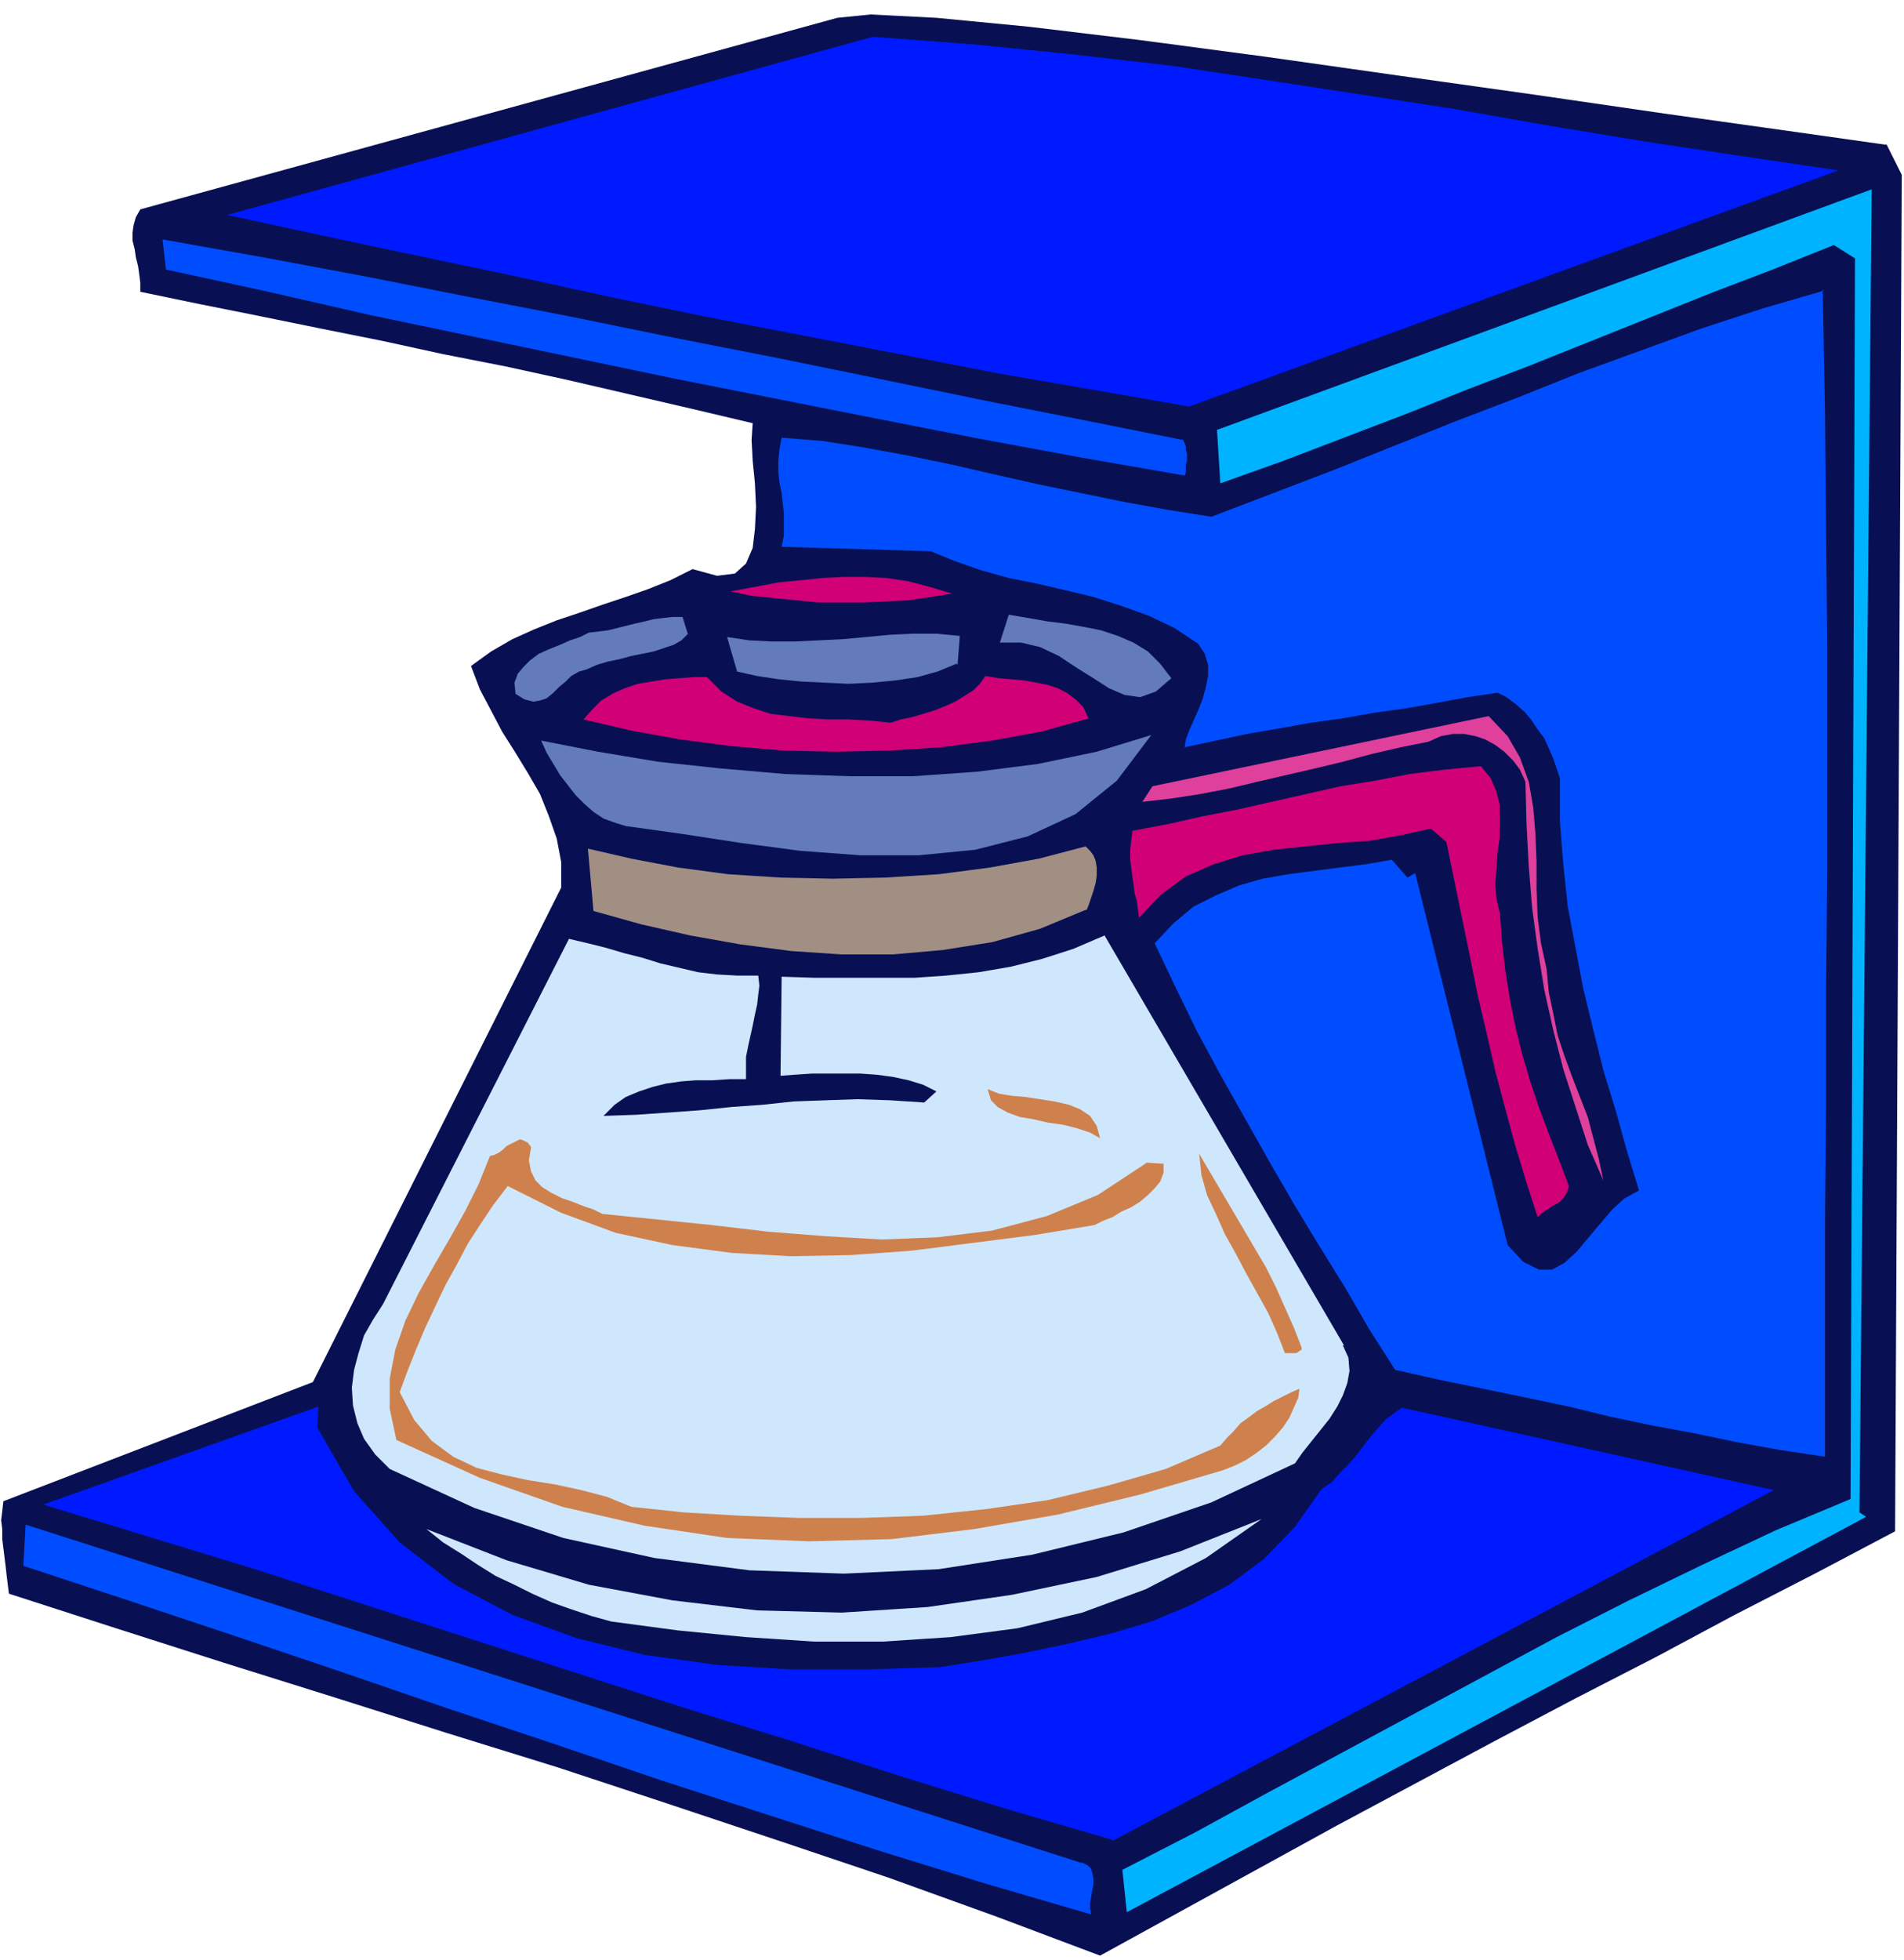 <svg xmlns="http://www.w3.org/2000/svg" fill-rule="evenodd" height="234.667" preserveAspectRatio="none" stroke-linecap="round" viewBox="0 0 1710 1760" width="228"><style>.pen1{stroke:none}.brush3{fill:#001aff}.brush5{fill:#004dff}.brush6{fill:#d10077}.brush7{fill:#637bba}.brush10{fill:#cfe7fc}</style><path class="pen1" fill-rule="nonzero" style="fill:#081053" d="m1694 129 14 28-6 1218-72 38-72 37-71 38-72 37-72 38-71 38-71 38-71 39-71 39-71 39-93-35-97-35-98-33-99-33-100-33-100-31-101-32-99-31-97-31-96-31-1-8-1-8-1-9-1-8-1-8-1-8v-9l-1-8 1-8 1-9 278-107 223-444v-23l-4-21-7-20-8-20-11-19-11-18-12-19-10-19-10-19-8-21 18-13 19-11 20-9 20-8 21-7 20-7 21-7 20-7 20-8 20-10 22 6 16-2 10-9 6-14 2-17 1-20-1-21-2-20-1-19 1-15-55-13-56-13-56-13-55-12-56-11-55-12-55-11-54-11-55-11-53-11v-8l-1-8-1-7-2-8-1-7-2-8v-7l1-7 2-7 4-7L752 16l30-3 59 3 83 8 100 12 113 15 120 17 121 17 117 17 107 15 92 13z"/><path class="pen1 brush3" fill-rule="nonzero" d="m1651 153-583 212-86-15-87-15-87-17-88-17-88-17-87-18-87-19-86-18-85-18-83-18L784 33l92 7 89 9 87 10 86 13 85 13 84 13 85 15 85 14 86 13 88 13z"/><path class="pen1" fill-rule="nonzero" style="fill:#00b3ff" d="m1676 1362-664 355-4-38 66-34 64-35 65-35 65-35 65-35 65-35 65-33 66-32 66-31 67-28 4-1114-19-12-55 22-55 21-55 22-55 22-55 22-55 21-55 22-55 21-55 21-56 20-3-48 588-216-11 1188 6 4z"/><path class="pen1 brush5" fill-rule="nonzero" d="m1637 260 2 108 1 106 1 104v208l-1 104v103l-1 104v211l-40-6-39-7-38-8-38-7-38-8-37-9-38-8-39-8-39-8-40-9-23-36-22-38-23-37-23-38-22-38-22-39-22-39-21-39-19-39-19-40 17-18 18-15 20-10 21-9 21-6 23-4 23-3 23-3 24-3 23-4 14 16 7-4 83 334 14 15 14 7h12l11-6 11-10 10-12 11-13 11-13 11-10 13-7-11-36-10-36-11-36-9-36-9-37-7-37-7-37-4-38-3-38v-39l-3-9-3-9-4-9-4-9-6-8-6-9-6-7-8-7-8-6-8-4-27 4-27 5-28 5-29 4-28 5-29 4-28 5-29 5-28 6-28 6 1-7 3-8 4-9 4-9 4-10 3-11 2-10v-10l-3-10-6-9-21-14-23-11-25-9-25-8-25-6-26-6-25-5-25-7-23-8-22-9-134-4 2-10v-20l-1-9-1-9-2-10-1-9v-10l1-10 2-11 37 3 38 6 38 7 39 8 39 9 40 9 39 8 39 8 39 7 38 6 55-21 55-21 55-22 55-22 55-21 55-22 55-20 55-20 55-18 55-16z"/><path class="pen1 brush5" fill-rule="nonzero" d="m1062 394 2 4 1 3v3l1 3v7l-1 3v7l-1 3-92-16-92-17-92-18-91-18-91-18-91-19-91-19-91-19-92-21-92-20-3-27 90 16 91 17 91 18 93 18 93 19 92 18 93 19 92 19 91 18 90 18z"/><path class="pen1 brush6" fill-rule="nonzero" d="m855 533-19 3-20 3-20 1-20 1h-41l-20-2-20-2-20-2-19-4 22-4 21-4 20-2 20-2 19-1h19l19 1 20 3 19 5 20 6z"/><path class="pen1 brush7" fill-rule="nonzero" d="m1052 609-14 12-14 5-14-2-14-6-14-9-16-10-15-10-17-8-17-4h-19l8-25 18 3 17 3 16 2 17 3 15 3 15 5 14 6 13 8 11 11 10 13zm-193-13-17 7-18 5-20 3-21 2-21 1-21-1-21-1-20-2-20-3-18-4-9-31 20 3 20 1h21l21-1 21-1 22-2 21-2 21-1h21l21 2-2 26zm-241-27-6 6-7 4-9 3-9 3-10 2-10 2-11 3-10 2-10 3-9 4-7 2-7 4-5 5-6 5-5 5-6 5-6 2-6 1-8-2-8-5-1-10 3-8 5-6 6-6 8-6 9-4 10-4 9-4 9-3 8-4 9-1 8-1 8-2 8-2 8-2 9-2 8-2 8-1 9-1h9l5 16z"/><path class="pen1 brush6" fill-rule="nonzero" d="m978 645-43 12-44 8-46 6-47 3-47 1-47-1-47-4-46-6-44-8-43-10 8-9 8-8 10-6 11-5 12-4 12-2 12-2 13-1 13-1h12l13 13 14 9 15 6 15 5 17 2 17 2 18 1h18l19 1 19 2 9-3 10-2 10-3 10-3 10-4 9-4 8-5 8-5 6-6 5-7 12 2 12 1 11 1 11 2 10 2 9 3 8 4 8 6 7 7 5 11z"/><path class="pen1" fill-rule="nonzero" style="fill:#de409b" d="m1389 870 2 21 4 19 4 20 6 18 7 19 7 18 7 18 5 19 5 19 4 19-14-32-11-34-11-34-9-35-8-36-6-37-5-37-3-37-2-38-1-38-5-11-6-8-8-8-8-6-9-5-9-3-10-2h-10l-11 2-11 5-25 5-26 6-26 7-25 6-26 6-26 6-25 6-26 5-26 4-26 3 9-14 302-63 17 18 11 19 8 22 4 23 2 24 1 25v25l1 25 3 23 5 23z"/><path class="pen1 brush7" fill-rule="nonzero" d="m563 742-10-3-11-4-9-6-8-7-8-8-7-9-7-9-6-10-6-10-5-11 51 10 54 9 56 6 58 5 58 2h57l57-4 55-7 53-11 49-15-31 41-37 30-43 20-47 12-51 5h-52l-54-4-53-7-52-8-50-7z"/><path class="pen1 brush6" fill-rule="nonzero" d="m1347 819 2 27 3 26 4 25 5 25 6 24 7 24 8 24 9 24 9 23 9 24-1 4-2 4-2 3-3 3-3 2-4 2-3 2-3 2-4 3-3 3-10-31-10-33-9-33-9-34-8-35-8-34-7-35-7-34-7-34-7-34-14-12-27 6-28 5-29 2-29 3-28 3-28 5-26 8-25 11-22 16-20 21-1-7-1-8-2-7-1-8-1-7-1-8-1-8v-8l1-8 1-9 32-6 31-7 31-6 31-7 31-7 31-7 31-5 31-6 32-4 32-3 9 11 5 12 3 12v28l-2 14-1 15-1 14 1 13 3 13z"/><path class="pen1" fill-rule="nonzero" style="fill:#a18f84" d="m975 817-41 17-43 12-44 7-45 4h-46l-45-3-46-6-45-8-44-10-43-12-5-56 39 9 42 8 45 6 47 3 47 1 47-1 48-3 46-6 44-8 42-11 4 4 3 4 2 5 1 6v7l-1 7-2 7-2 6-2 6-2 5z"/><path class="pen1 brush10" fill-rule="nonzero" d="m1206 1208 5 11 1 12-2 11-4 11-5 10-7 11-8 10-8 10-8 10-7 10-75 35-79 27-82 20-84 13-85 4-85-3-85-11-82-18-80-27-76-35-13-13-10-14-6-14-4-16-1-16 2-16 4-15 5-16 8-14 9-14 167-328 17 4 16 4 17 5 16 4 16 5 17 4 17 4 17 2 18 1h19l1 9-1 8-1 9-2 9-2 10-2 9-2 9-2 10v20h-15l-15 1h-15l-13 1-14 2-12 3-12 4-12 5-10 7-10 10 29-1 29-2 28-2 29-3 28-2 28-3 28-1 29-1 30 1 30 2 11-10-12-6-13-4-14-3-15-2-14-1h-44l-15 1-13 1 1-89 30 1h89l29-2 29-3 29-5 28-7 28-9 28-12 215 368z"/><path class="pen1" fill-rule="nonzero" d="m988 1022-9-5-12-4-12-3-14-2-13-3-12-2-11-4-9-5-6-6-3-10 10 4 12 2 12 1 13 2 13 2 13 3 10 4 9 6 6 9 3 11zm181 187v3l-2 1-1 1-2 1h-10l-7-18-8-18-10-18-10-18-9-17-10-18-8-18-8-17-5-18-2-19 10 17 10 17 10 17 10 17 10 17 10 17 9 18 8 18 8 18 7 18zm-124-164v8l-3 8-5 6-6 6-7 6-8 5-9 4-8 5-8 3-8 4-54 9-55 7-55 7-55 4-54 1-53-3-53-7-51-11-49-18-48-24-13 17-12 18-11 17-10 19-10 18-9 19-9 19-8 19-8 20-7 19 13 25 16 19 19 14 21 10 23 6 23 5 25 4 23 5 23 6 22 9 47 5 51 3 53 2h55l56-2 57-6 55-8 54-13 52-15 49-21 6-7 6-6 6-7 7-5 8-6 7-4 8-5 8-4 8-4 7-3-1 8-4 9-4 9-6 9-7 8-8 8-9 7-9 6-10 5-10 4-75 22-74 18-75 13-74 9-74 2-74-3-74-11-74-17-74-26-75-34-6-28v-27l5-26 9-26 12-25 14-25 14-24 14-25 12-24 10-25 4-1 4-2 4-3 3-3 4-2 4-2 4-2 3 1 4 2 3 4-2 12 2 10 4 8 6 6 8 5 10 5 9 3 10 4 9 3 8 4 49 5 49 5 51 6 51 4 51 3 50-2 49-6 49-13 46-19 44-29 16 1z" style="fill:#cf814d"/><path class="pen1 brush3" fill-rule="nonzero" d="m999 1652-96-28-97-30-96-31-97-30-96-31-96-31-96-31-96-31-95-29-95-29 247-88-1 19 33 57 41 46 48 37 53 28 58 21 61 15 65 9 66 4h67l67-2 38-6 39-7 38-8 38-9 37-11 36-15 34-18 31-23 28-29 24-34 9-6 7-8 8-8 7-8 6-8 7-9 6-7 7-8 8-6 7-5 334 74-594 315z"/><path class="pen1 brush10" fill-rule="nonzero" d="m549 1456-18-5-18-6-17-6-18-8-16-8-17-8-16-10-15-10-16-10-15-12 72 28 74 22 75 14 76 9 76 2 77-5 76-11 76-16 75-23 73-29-50 35-54 28-57 21-58 14-60 8-61 4h-62l-61-4-61-6-60-8z"/><path class="pen1 brush5" fill-rule="nonzero" d="m971 1672 6 3 3 3 1 4 1 5v5l-1 5-1 6-1 6v5l1 5-96-28-97-30-96-31-96-31-97-33-96-32-96-33-95-32-96-32-94-31 2-37 949 304z"/></svg>
